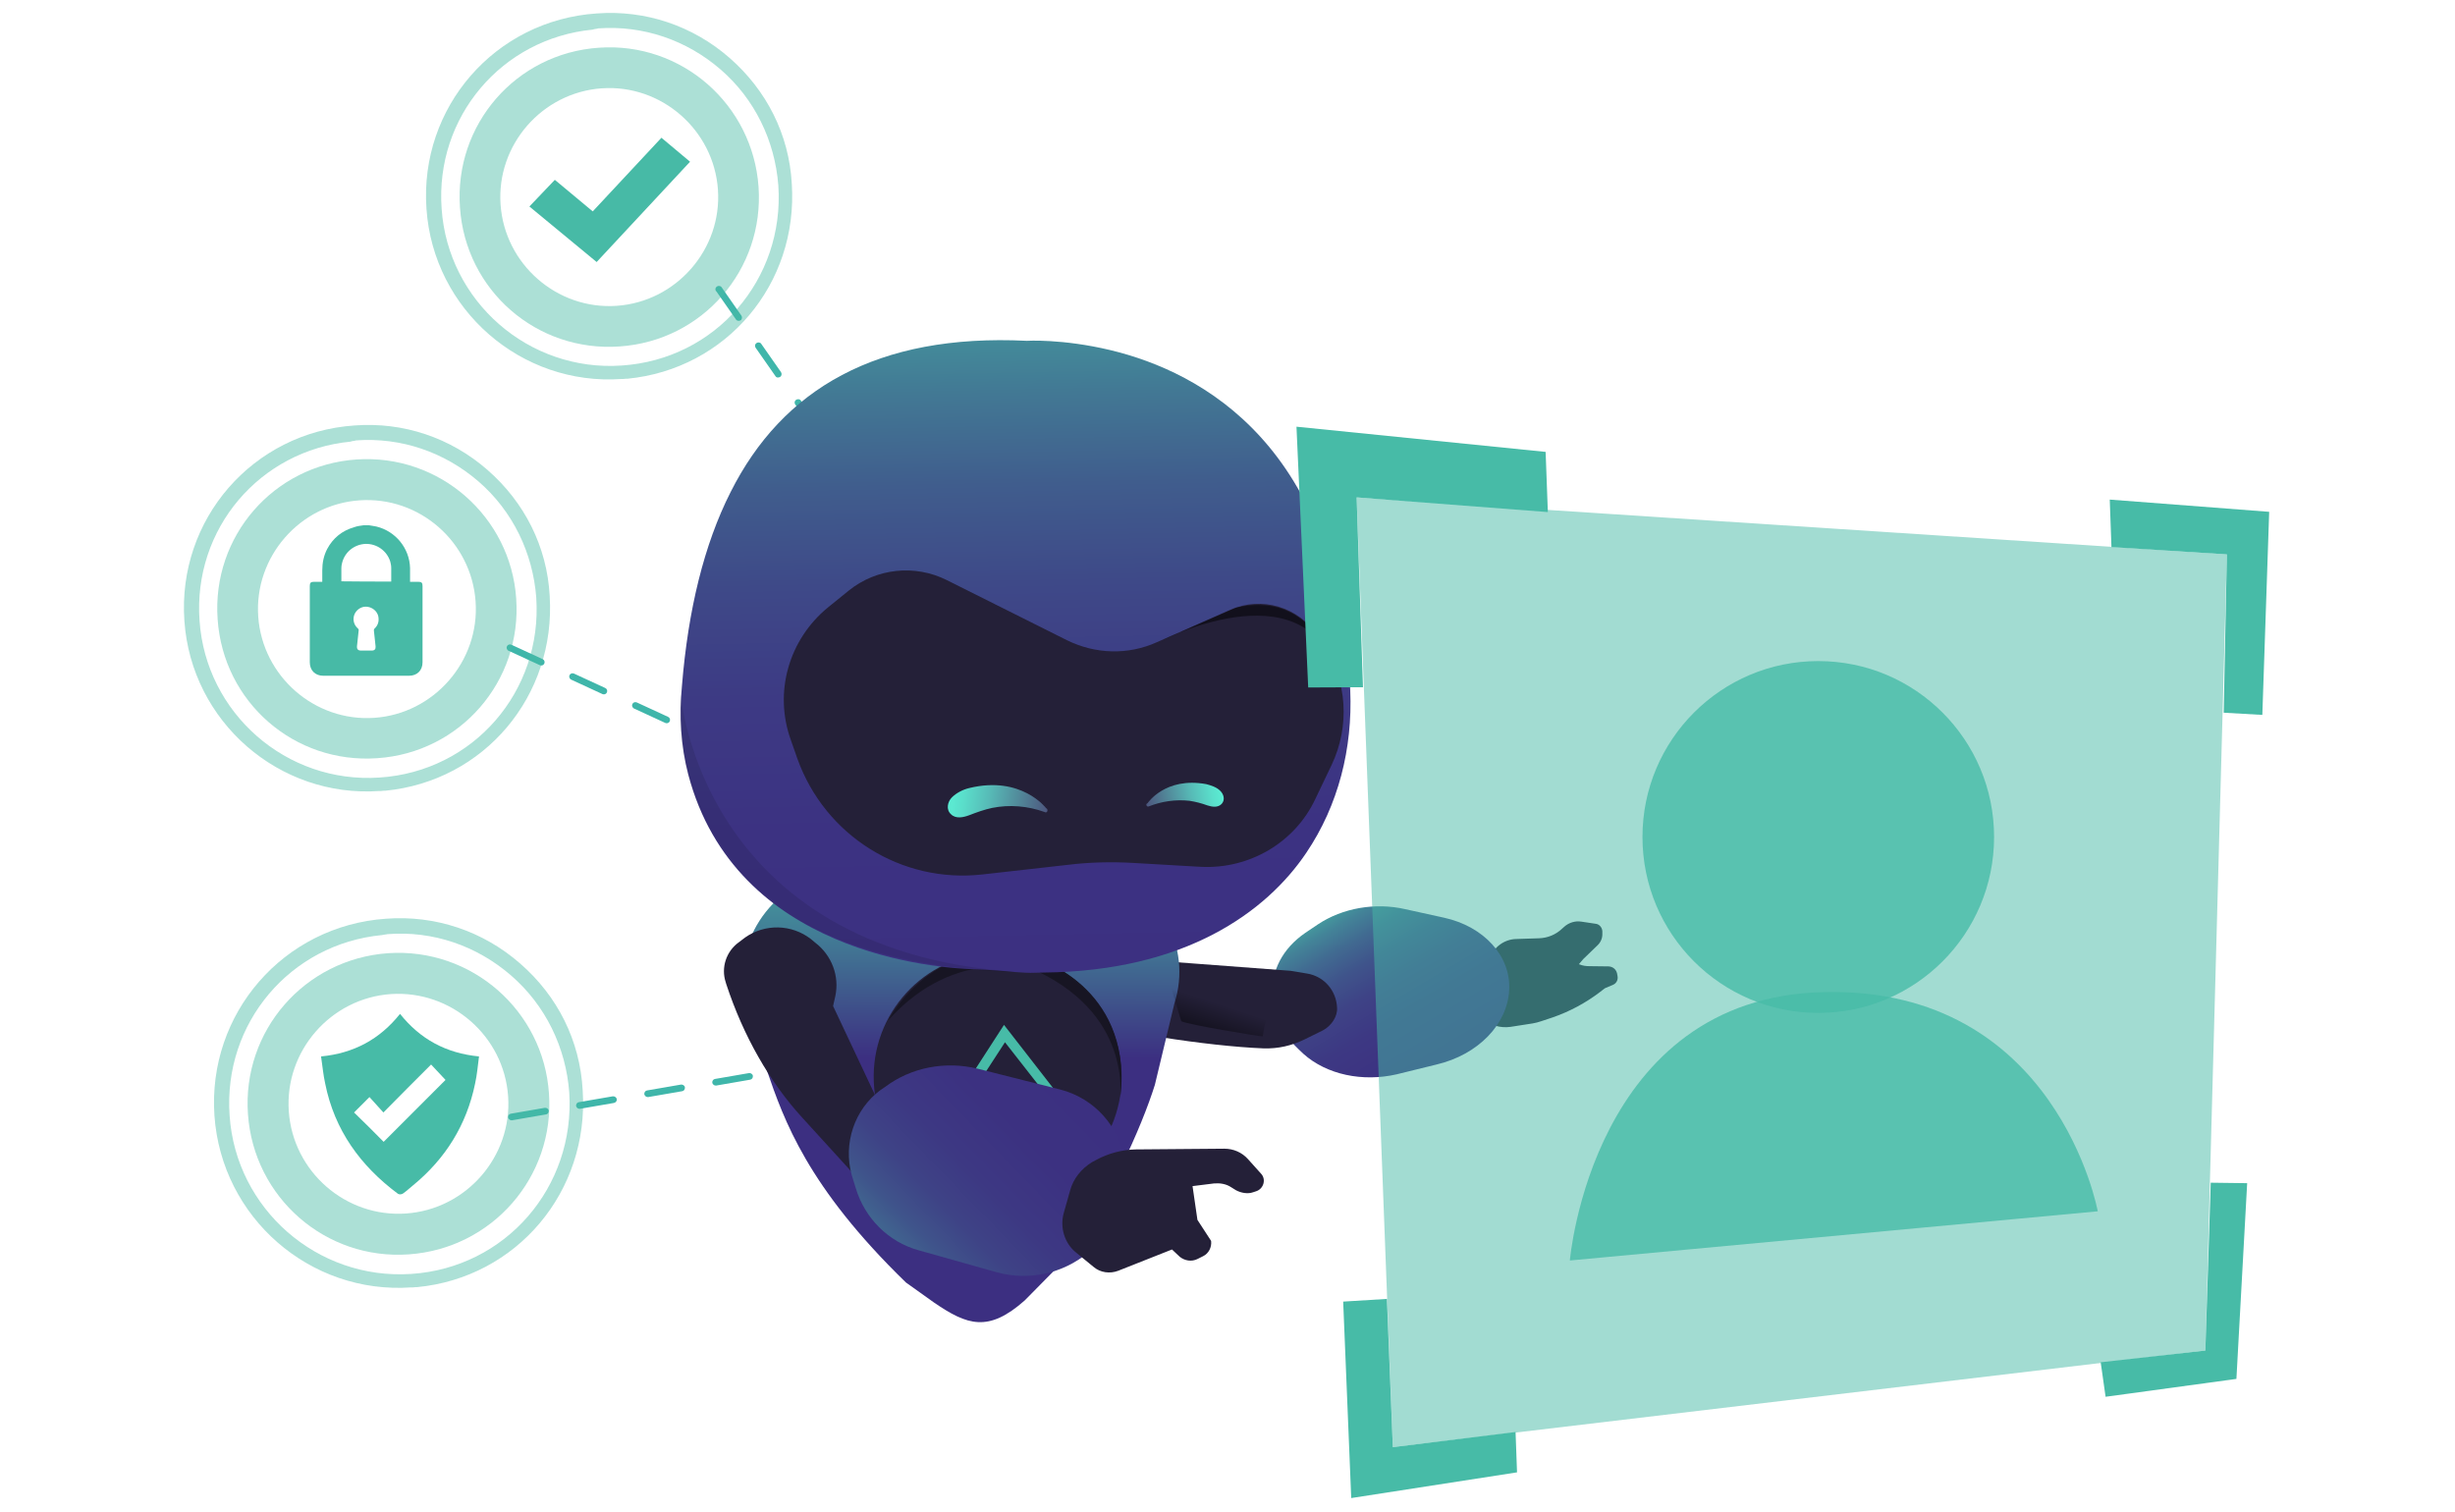 <svg width="125" height="77" viewBox="0 0 125 77" fill="none" xmlns="http://www.w3.org/2000/svg">
<path d="M34.736 55.57L33.006 55.869C32.993 55.869 32.981 55.869 32.981 55.869C32.894 55.869 32.831 55.806 32.806 55.732C32.794 55.632 32.856 55.545 32.944 55.532L34.674 55.233C34.761 55.221 34.861 55.283 34.873 55.37C34.886 55.47 34.824 55.557 34.736 55.57Z" fill="#3FB6AA"/>
<path d="M41.659 54.398L39.928 54.698C39.916 54.698 39.903 54.698 39.903 54.698C39.816 54.698 39.754 54.635 39.729 54.56C39.717 54.461 39.779 54.374 39.866 54.361L41.597 54.062C41.684 54.05 41.783 54.112 41.796 54.199C41.821 54.286 41.758 54.374 41.659 54.398Z" fill="#3FB6AA"/>
<path d="M31.263 56.168L29.532 56.467C29.52 56.467 29.507 56.467 29.507 56.467C29.42 56.467 29.358 56.405 29.333 56.33C29.32 56.23 29.383 56.143 29.47 56.13L31.2 55.831C31.288 55.819 31.387 55.881 31.4 55.968C31.424 56.056 31.362 56.143 31.263 56.168Z" fill="#3FB6AA"/>
<path d="M38.197 54.984L36.466 55.283C36.454 55.283 36.441 55.283 36.441 55.283C36.354 55.283 36.292 55.221 36.267 55.146C36.255 55.046 36.317 54.959 36.404 54.947L38.135 54.648C38.222 54.635 38.322 54.697 38.334 54.785C38.346 54.884 38.284 54.971 38.197 54.984Z" fill="#3FB6AA"/>
<path d="M43.19 53.962C43.177 53.863 43.24 53.776 43.327 53.763L45.057 53.464C45.157 53.452 45.244 53.514 45.257 53.601C45.269 53.701 45.207 53.788 45.12 53.8L43.389 54.099C43.377 54.099 43.364 54.099 43.364 54.099C43.277 54.099 43.202 54.037 43.19 53.962Z" fill="#3FB6AA"/>
<path d="M26.046 57.052C25.959 57.052 25.897 56.99 25.872 56.915C25.859 56.816 25.922 56.728 26.009 56.716L27.739 56.417C27.826 56.404 27.926 56.467 27.938 56.554C27.951 56.654 27.889 56.741 27.802 56.753L26.071 57.052C26.058 57.052 26.046 57.052 26.046 57.052Z" fill="#3FB6AA"/>
<path d="M46.8 53.165L48.531 52.866C48.631 52.854 48.718 52.916 48.73 53.003C48.743 53.103 48.68 53.19 48.593 53.203L46.863 53.502C46.85 53.502 46.838 53.502 46.838 53.502C46.751 53.502 46.688 53.439 46.663 53.364C46.639 53.277 46.701 53.19 46.8 53.165Z" fill="#3FB6AA"/>
<path d="M50.262 52.579L51.992 52.28C52.092 52.268 52.179 52.33 52.192 52.417C52.204 52.517 52.142 52.604 52.055 52.617L50.324 52.916C50.312 52.916 50.299 52.916 50.299 52.916C50.212 52.916 50.15 52.853 50.125 52.779C50.1 52.692 50.175 52.592 50.262 52.579Z" fill="#3FB6AA"/>
<path d="M33.878 36.818L32.284 36.083C32.272 36.083 32.272 36.07 32.259 36.07C32.197 36.02 32.159 35.933 32.197 35.858C32.234 35.771 32.334 35.734 32.421 35.771L34.014 36.506C34.102 36.544 34.139 36.643 34.102 36.731C34.064 36.818 33.965 36.855 33.878 36.818Z" fill="#3FB6AA"/>
<path d="M40.264 39.758L38.67 39.023C38.658 39.023 38.658 39.011 38.645 39.011C38.583 38.961 38.546 38.874 38.583 38.799C38.621 38.712 38.72 38.674 38.807 38.712L40.401 39.447C40.488 39.484 40.526 39.584 40.488 39.671C40.451 39.758 40.339 39.796 40.264 39.758Z" fill="#3FB6AA"/>
<path d="M30.678 35.348L29.084 34.612C29.072 34.612 29.072 34.6 29.06 34.6C28.997 34.55 28.96 34.463 28.997 34.388C29.035 34.301 29.134 34.264 29.221 34.301L30.815 35.036C30.902 35.074 30.94 35.173 30.902 35.26C30.865 35.348 30.765 35.385 30.678 35.348Z" fill="#3FB6AA"/>
<path d="M37.065 38.288L35.471 37.553C35.459 37.553 35.459 37.541 35.446 37.541C35.384 37.491 35.347 37.404 35.384 37.329C35.421 37.242 35.521 37.204 35.608 37.242L37.202 37.977C37.289 38.014 37.326 38.114 37.289 38.201C37.252 38.288 37.152 38.325 37.065 38.288Z" fill="#3FB6AA"/>
<path d="M41.771 40.257C41.808 40.169 41.908 40.132 41.995 40.169L43.589 40.905C43.676 40.942 43.713 41.042 43.676 41.129C43.639 41.216 43.539 41.253 43.452 41.216L41.858 40.481C41.846 40.481 41.846 40.468 41.833 40.468C41.759 40.431 41.734 40.331 41.771 40.257Z" fill="#3FB6AA"/>
<path d="M25.872 33.13C25.81 33.08 25.773 32.993 25.81 32.918C25.847 32.831 25.947 32.794 26.034 32.831L27.628 33.566C27.715 33.603 27.752 33.703 27.715 33.79C27.677 33.877 27.578 33.915 27.491 33.877L25.897 33.142C25.884 33.13 25.872 33.13 25.872 33.13Z" fill="#3FB6AA"/>
<path d="M45.195 41.64L46.789 42.375C46.876 42.412 46.913 42.512 46.876 42.599C46.839 42.686 46.739 42.724 46.652 42.686L45.058 41.951C45.046 41.951 45.046 41.939 45.033 41.939C44.971 41.889 44.934 41.802 44.971 41.727C45.008 41.64 45.108 41.602 45.195 41.64Z" fill="#3FB6AA"/>
<path d="M48.382 43.11L49.975 43.845C50.062 43.882 50.1 43.982 50.062 44.069C50.025 44.157 49.925 44.194 49.838 44.157L48.245 43.421C48.232 43.421 48.232 43.409 48.22 43.409C48.157 43.359 48.12 43.272 48.157 43.197C48.195 43.11 48.294 43.072 48.382 43.11Z" fill="#3FB6AA"/>
<path d="M41.497 22.041L40.489 20.596C40.489 20.583 40.476 20.583 40.476 20.571C40.439 20.496 40.464 20.409 40.538 20.359C40.613 20.309 40.725 20.322 40.775 20.396L41.783 21.842C41.833 21.916 41.821 22.029 41.746 22.078C41.659 22.128 41.547 22.116 41.497 22.041Z" fill="#3FB6AA"/>
<path d="M45.519 27.797L44.51 26.352C44.51 26.34 44.498 26.34 44.498 26.327C44.46 26.252 44.485 26.165 44.56 26.115C44.635 26.066 44.747 26.078 44.796 26.153L45.805 27.598C45.855 27.673 45.842 27.785 45.768 27.835C45.68 27.897 45.581 27.872 45.519 27.797Z" fill="#3FB6AA"/>
<path d="M39.48 19.15L38.471 17.705C38.471 17.693 38.459 17.693 38.459 17.68C38.421 17.605 38.446 17.518 38.521 17.468C38.596 17.419 38.708 17.431 38.757 17.506L39.766 18.951C39.816 19.026 39.803 19.138 39.728 19.188C39.641 19.25 39.529 19.238 39.48 19.15Z" fill="#3FB6AA"/>
<path d="M43.514 24.919L42.505 23.474C42.505 23.461 42.493 23.461 42.493 23.449C42.455 23.374 42.48 23.287 42.555 23.237C42.63 23.187 42.742 23.2 42.792 23.275L43.8 24.72C43.85 24.795 43.837 24.907 43.763 24.957C43.675 25.019 43.563 24.994 43.514 24.919Z" fill="#3FB6AA"/>
<path d="M46.577 28.994C46.651 28.944 46.763 28.956 46.813 29.031L47.822 30.476C47.871 30.551 47.859 30.663 47.784 30.713C47.71 30.763 47.598 30.75 47.548 30.676L46.539 29.23C46.539 29.218 46.527 29.218 46.527 29.205C46.477 29.143 46.502 29.043 46.577 28.994Z" fill="#3FB6AA"/>
<path d="M36.442 14.802C36.405 14.727 36.429 14.64 36.504 14.59C36.579 14.54 36.691 14.553 36.741 14.628L37.749 16.073C37.799 16.148 37.787 16.26 37.712 16.31C37.637 16.36 37.525 16.347 37.475 16.272L36.467 14.827C36.454 14.827 36.442 14.815 36.442 14.802Z" fill="#3FB6AA"/>
<path d="M48.83 31.921L49.838 33.367C49.888 33.441 49.876 33.553 49.801 33.603C49.726 33.653 49.614 33.641 49.564 33.566L48.556 32.121C48.556 32.108 48.544 32.108 48.544 32.096C48.506 32.021 48.531 31.934 48.606 31.884C48.668 31.822 48.768 31.847 48.83 31.921Z" fill="#3FB6AA"/>
<path d="M50.846 34.8L51.855 36.245C51.905 36.32 51.892 36.432 51.818 36.482C51.743 36.532 51.631 36.519 51.581 36.444L50.573 34.999C50.573 34.987 50.56 34.987 50.56 34.974C50.523 34.899 50.548 34.812 50.622 34.762C50.685 34.712 50.784 34.725 50.846 34.8Z" fill="#3FB6AA"/>
<path opacity="0.45" d="M18.153 23.399C13.932 23.686 10.782 27.311 11.081 31.535C11.367 35.759 14.99 38.911 19.211 38.612C23.431 38.326 26.581 34.7 26.283 30.476C25.996 26.302 22.373 23.113 18.153 23.399ZM24.216 30.638C24.427 33.678 22.099 36.345 19.061 36.556C16.024 36.768 13.359 34.438 13.148 31.398C12.936 28.358 15.264 25.692 18.302 25.48C21.352 25.268 24.004 27.586 24.216 30.638Z" fill="#47BAA6"/>
<path opacity="0.45" d="M19.609 40.269C19.535 40.257 19.41 40.294 19.323 40.282C14.218 40.643 9.736 36.756 9.388 31.61C9.027 26.452 12.874 22.016 18.053 21.667C20.531 21.48 22.946 22.29 24.826 23.935C26.706 25.58 27.851 27.835 27.988 30.339C28.312 35.447 24.652 39.783 19.609 40.269ZM17.854 22.49C13.222 22.938 9.823 26.938 10.16 31.61C10.483 36.32 14.579 39.92 19.323 39.597C24.104 39.285 27.627 35.211 27.304 30.426C27.129 28.159 26.108 26.028 24.365 24.52C22.622 23.013 20.406 22.265 18.14 22.427C18.016 22.465 17.929 22.452 17.854 22.49Z" fill="#47BAA6"/>
<path d="M18.501 26.751C18.601 26.751 18.7 26.751 18.8 26.751C18.924 26.776 19.049 26.788 19.161 26.813C20.144 27.05 20.854 27.922 20.879 28.931C20.879 29.131 20.879 29.33 20.879 29.542C20.879 29.567 20.879 29.591 20.879 29.629C21.028 29.629 21.165 29.629 21.302 29.629C21.464 29.629 21.514 29.679 21.514 29.841C21.514 31.137 21.514 32.432 21.514 33.728C21.514 34.139 21.24 34.413 20.829 34.413C19.372 34.413 17.916 34.413 16.459 34.413C16.048 34.413 15.774 34.139 15.774 33.728C15.774 32.432 15.774 31.137 15.774 29.841C15.774 29.679 15.824 29.629 15.986 29.629C16.123 29.629 16.26 29.629 16.409 29.629C16.409 29.43 16.409 29.23 16.409 29.043C16.409 28.657 16.484 28.296 16.658 27.959C16.957 27.399 17.418 27.025 18.028 26.85C18.19 26.788 18.339 26.776 18.501 26.751ZM19.92 29.616C19.92 29.38 19.92 29.155 19.92 28.919C19.92 28.807 19.895 28.694 19.87 28.595C19.696 28.047 19.186 27.685 18.613 27.698C18.04 27.723 17.555 28.109 17.418 28.669C17.393 28.757 17.381 28.844 17.381 28.931C17.381 29.155 17.381 29.38 17.381 29.604C18.227 29.616 19.074 29.616 19.92 29.616ZM18.65 33.13C18.75 33.13 18.85 33.13 18.937 33.13C19.074 33.13 19.136 33.055 19.123 32.918C19.099 32.644 19.061 32.37 19.036 32.096C19.036 32.071 19.049 32.034 19.061 32.021C19.223 31.872 19.298 31.685 19.273 31.46C19.236 31.049 18.762 30.775 18.377 30.95C17.953 31.149 17.866 31.697 18.227 32.009C18.24 32.021 18.265 32.059 18.265 32.083C18.24 32.358 18.202 32.632 18.177 32.906C18.165 33.055 18.227 33.13 18.377 33.13C18.464 33.13 18.551 33.13 18.65 33.13Z" fill="#47BAA6"/>
<path opacity="0.45" d="M30.492 2.43C26.271 2.716 23.121 6.342 23.42 10.566C23.706 14.79 27.329 17.942 31.55 17.643C35.771 17.356 38.92 13.73 38.622 9.507C38.323 5.32 34.712 2.131 30.492 2.43ZM36.555 9.656C36.767 12.696 34.438 15.363 31.401 15.574C28.363 15.786 25.698 13.456 25.487 10.416C25.275 7.376 27.603 4.71 30.641 4.498C33.679 4.286 36.343 6.616 36.555 9.656Z" fill="#47BAA6"/>
<path opacity="0.45" d="M31.936 19.288C31.861 19.275 31.736 19.312 31.649 19.3C26.545 19.661 22.062 15.774 21.714 10.628C21.353 5.47 25.2 1.034 30.379 0.685C32.857 0.498 35.272 1.308 37.152 2.953C39.032 4.598 40.178 6.853 40.315 9.357C40.651 14.466 36.978 18.802 31.936 19.288ZM30.18 1.508C25.549 1.956 22.15 5.956 22.486 10.628C22.809 15.338 26.906 18.939 31.649 18.615C36.43 18.303 39.953 14.229 39.63 9.444C39.455 7.177 38.434 5.046 36.691 3.539C34.949 2.031 32.732 1.283 30.466 1.445C30.342 1.483 30.267 1.47 30.18 1.508Z" fill="#47BAA6"/>
<path d="M30.379 13.344L26.955 10.516L28.25 9.158L30.18 10.765L33.678 7.015L35.135 8.236L30.379 13.344Z" fill="#47BAA6"/>
<path d="M78.474 52.006L79.072 51.807C79.931 51.508 80.74 51.072 81.462 50.523L81.686 50.349C81.698 50.337 81.723 50.337 81.723 50.324L82.134 50.15C82.308 50.075 82.396 49.888 82.358 49.701L82.333 49.564C82.284 49.365 82.122 49.228 81.91 49.215L80.914 49.203C80.752 49.203 80.578 49.178 80.429 49.115L80.391 49.103L80.615 48.841L81.337 48.144C81.512 47.982 81.599 47.757 81.586 47.521V47.421C81.574 47.234 81.437 47.072 81.263 47.047L80.516 46.935C80.204 46.885 79.881 46.985 79.644 47.197L79.532 47.296C79.221 47.595 78.798 47.77 78.362 47.782L77.204 47.82C76.594 47.832 76.058 48.231 75.847 48.804L75.137 50.76C75 51.134 75.1 51.545 75.411 51.807L75.473 51.869C75.872 52.218 76.395 52.367 76.918 52.293L78.038 52.118C78.175 52.093 78.337 52.056 78.474 52.006Z" fill="#242038"/>
<path d="M65.09 51.533L64.828 50.648C64.691 49.464 65.314 48.293 66.459 47.508L67.107 47.072C68.364 46.237 70.02 45.951 71.551 46.3L73.531 46.736C75.56 47.184 76.93 48.692 76.843 50.399C76.768 52.156 75.261 53.713 73.145 54.211L71.116 54.71C69.385 55.108 67.555 54.735 66.36 53.663L66.098 53.414C65.55 52.903 65.189 52.243 65.09 51.533Z" fill="url(#paint0_linear_228_9322)"/>
<path d="M67.343 52.48L66.434 52.928C65.774 53.252 65.077 53.414 64.33 53.389C61.467 53.277 56.599 52.517 54.457 51.807L54.395 51.794C53.673 51.545 53.274 50.947 53.424 50.299L53.498 49.975C53.698 48.953 54.669 48.131 55.876 47.882L56.15 47.832C57.196 47.633 58.205 47.944 58.802 48.605L59.101 48.941L65.712 49.439L66.534 49.576C67.43 49.714 68.04 50.461 68.078 51.308C68.115 51.744 67.804 52.243 67.343 52.48Z" fill="#242038"/>
<path d="M41.758 44.58L48.718 42.487L56.126 44.418C59.026 45.178 60.72 48.218 59.798 51.097L58.802 55.246C58.155 57.314 56.362 61.488 53.984 64.391L52.179 66.222C50.324 67.867 49.253 67.493 47.56 66.335L46.128 65.313C41.098 60.429 39.915 57.027 39.056 54.535L38.098 51.707C37.064 48.717 38.72 45.477 41.758 44.58Z" fill="url(#paint1_linear_228_9322)"/>
<path d="M51.067 61.147C54.55 60.998 57.253 58.051 57.104 54.566C56.955 51.08 54.011 48.375 50.528 48.524C47.045 48.673 44.342 51.619 44.491 55.105C44.64 58.59 47.584 61.295 51.067 61.147Z" fill="#242038"/>
<path fill-rule="evenodd" clip-rule="evenodd" d="M45.232 51.956C45.232 51.956 47.647 47.184 52.988 48.904C52.988 48.904 57.869 50.449 56.997 56.218C56.997 56.218 57.856 51.857 52.801 49.452C52.801 49.44 48.718 48.044 45.232 51.956Z" fill="#171523"/>
<path d="M51.344 57.426L48.655 56.006L51.12 52.193L53.909 55.782L51.344 57.426ZM49.39 55.819L51.332 56.84L53.187 55.657L51.17 53.078L49.39 55.819Z" fill="#47BBA7"/>
<path d="M51.233 54.984L50.199 55.657L51.295 56.242L52.366 55.557L51.233 54.984Z" fill="#47BBA7"/>
<path d="M35.047 39.447C37.45 48.567 47.659 49.315 49.713 49.365C50 49.365 51.382 49.464 51.68 49.502C52.589 49.564 52.353 49.539 53.174 49.527C60.346 49.452 64.479 46.449 66.509 43.434C68.152 41.004 68.874 38.101 68.75 35.161C68.177 22.714 61.205 18.951 56.536 17.83C54.083 17.244 52.278 17.356 52.278 17.356C44.658 16.982 39.84 19.811 37.201 25.056C35.844 27.735 35.035 31.074 34.723 34.924C34.574 36.444 34.661 37.977 35.047 39.447Z" fill="url(#paint2_linear_228_9322)"/>
<path opacity="0.1" d="M51.693 49.489C51.693 49.489 44.995 49.576 40.351 46.661C40.351 46.661 34.201 43.334 34.661 35.373C34.661 35.373 35.657 48.405 51.693 49.489Z" fill="black"/>
<path d="M42.169 30.925L43.215 30.077C44.634 28.931 46.589 28.732 48.207 29.542L54.333 32.607C55.777 33.317 57.433 33.367 58.902 32.706L62.624 31.062C64.243 30.339 66.123 30.912 67.094 32.382L67.393 32.843C68.6 34.675 68.737 36.98 67.804 38.949L66.97 40.693C65.924 42.923 63.596 44.269 61.143 44.144L57.694 43.945C56.586 43.883 55.466 43.907 54.358 44.044L50.037 44.53C45.904 45.004 42.007 42.562 40.6 38.637L40.264 37.678C39.392 35.248 40.164 32.557 42.169 30.925Z" fill="#242038"/>
<path d="M53.262 41.154C53.262 41.154 52.004 39.484 49.352 40.132C49.029 40.207 48.693 40.382 48.468 40.606C48.244 40.83 48.157 41.229 48.419 41.465C48.668 41.715 49.053 41.627 49.352 41.515C49.738 41.366 50.112 41.229 50.523 41.142C51.407 40.967 52.328 41.042 53.187 41.353C53.324 41.441 53.399 41.216 53.262 41.154Z" fill="url(#paint3_linear_228_9322)"/>
<path d="M58.491 41.067C59.151 40.805 59.86 40.705 60.558 40.78C60.881 40.83 61.168 40.905 61.479 41.017C61.715 41.092 62.002 41.142 62.201 40.942C62.388 40.743 62.313 40.444 62.126 40.269C61.94 40.082 61.653 39.995 61.417 39.933C59.325 39.547 58.429 40.905 58.429 40.905C58.304 40.942 58.391 41.117 58.491 41.067Z" fill="url(#paint4_linear_228_9322)"/>
<path d="M45.194 61.687L40.812 56.878C39.181 55.084 37.849 52.766 36.977 50.112L36.952 50.025C36.703 49.278 36.977 48.443 37.624 47.982L37.936 47.745C38.944 47.035 40.301 47.06 41.285 47.82L41.509 48.007C42.343 48.642 42.754 49.701 42.53 50.735L42.418 51.234L45.406 57.576L45.194 61.687Z" fill="#242038"/>
<path opacity="0.75" d="M60.146 52.006L59.648 50.349L64.529 51.757C64.529 51.757 64.442 51.844 64.292 52.779C64.28 52.804 60.52 52.193 60.146 52.006Z" fill="url(#paint5_linear_228_9322)"/>
<path d="M44.82 55.52L45.057 55.358C46.401 54.349 48.132 54.025 49.776 54.423L53.971 55.482C55.739 55.931 57.034 57.401 57.283 59.195C57.507 60.89 56.86 62.584 55.552 63.681L55.403 63.793C54.108 64.864 52.378 65.238 50.747 64.79L46.763 63.668C45.231 63.245 44.036 62.036 43.575 60.516L43.364 59.831C42.928 58.236 43.501 56.504 44.82 55.52Z" fill="url(#paint6_linear_228_9322)"/>
<path opacity="0.5" d="M59.163 32.607C59.163 32.607 67.019 28.57 68.239 34.986C68.239 34.986 67.305 29.903 62.935 30.95C62.96 30.937 59.337 32.52 59.163 32.607Z" fill="url(#paint7_linear_228_9322)"/>
<path d="M54.159 61.787L54.482 60.641C54.644 60.03 55.055 59.519 55.603 59.183L55.79 59.083C56.425 58.734 57.134 58.547 57.844 58.535L62.338 58.498C62.799 58.498 63.235 58.684 63.546 59.033L64.206 59.768C64.48 60.055 64.343 60.541 63.957 60.666L63.808 60.715C63.534 60.815 63.197 60.753 62.936 60.616L62.675 60.454C62.426 60.292 62.127 60.242 61.816 60.267L60.72 60.404L60.969 62.123L61.666 63.195C61.703 63.519 61.542 63.83 61.268 63.967L60.969 64.117C60.67 64.266 60.322 64.204 60.072 64.005L59.674 63.631L56.935 64.715C56.512 64.877 56.026 64.814 55.678 64.516L54.781 63.78C54.209 63.319 53.959 62.522 54.159 61.787Z" fill="#242038"/>
<path opacity="0.5" d="M112.289 68.777L70.917 73.698L69.074 25.33L113.384 28.233L112.289 68.777Z" fill="#47BBA7"/>
<path opacity="0.8" d="M79.931 64.192L106.811 61.687C106.811 61.687 104.731 50.262 92.891 50.523C81.064 50.76 79.931 64.192 79.931 64.192Z" fill="#47BBA7"/>
<path opacity="0.8" d="M92.58 51.583C97.524 51.583 101.532 47.572 101.532 42.624C101.532 37.677 97.524 33.666 92.58 33.666C87.636 33.666 83.629 37.677 83.629 42.624C83.629 47.572 87.636 51.583 92.58 51.583Z" fill="#47BBA7"/>
<path d="M113.385 28.233L113.223 36.295L115.19 36.407L115.539 26.065L107.421 25.442L107.508 27.86L113.385 28.233Z" fill="#47BBA7"/>
<path d="M78.811 26.078L78.698 23.013L66.012 21.73L66.609 35.011L69.398 34.999L69.075 25.33L78.811 26.078Z" fill="#47BBA7"/>
<path d="M112.563 60.23L114.418 60.254L113.87 70.222L107.209 71.132L106.96 69.375L112.289 68.777L112.563 60.23Z" fill="#47BBA7"/>
<path d="M77.167 72.926L77.242 74.981L68.8 76.29L68.39 66.285L70.618 66.148L70.917 73.698L77.167 72.926Z" fill="#47BBA7"/>
<path opacity="0.45" d="M19.759 48.542C15.513 48.842 12.326 52.492 12.625 56.741C12.924 60.989 16.572 64.179 20.817 63.88C25.063 63.581 28.25 59.93 27.951 55.682C27.665 51.47 24.017 48.256 19.759 48.542ZM25.872 55.831C26.084 58.896 23.743 61.588 20.668 61.799C17.605 62.011 14.916 59.669 14.704 56.591C14.492 53.526 16.833 50.835 19.908 50.623C22.983 50.424 25.66 52.766 25.872 55.831Z" fill="#47BAA6"/>
<path opacity="0.45" d="M21.228 65.55C21.153 65.537 21.028 65.575 20.941 65.562C15.787 65.924 11.28 62.011 10.919 56.816C10.558 51.62 14.43 47.147 19.659 46.786C22.149 46.599 24.589 47.409 26.482 49.066C28.387 50.723 29.532 52.99 29.669 55.532C30.005 60.691 26.307 65.064 21.228 65.55ZM19.447 47.62C14.778 48.069 11.355 52.106 11.691 56.816C12.014 61.563 16.148 65.188 20.929 64.877C25.747 64.566 29.295 60.454 28.984 55.632C28.81 53.339 27.776 51.196 26.021 49.676C24.265 48.156 22.037 47.396 19.746 47.571C19.622 47.596 19.534 47.596 19.447 47.62Z" fill="#47BAA6"/>
<path d="M16.347 53.8C18.015 53.638 19.335 52.928 20.368 51.632C21.389 52.916 22.709 53.638 24.39 53.8C24.327 54.274 24.29 54.735 24.19 55.183C23.755 57.289 22.684 59.008 21.028 60.367C20.854 60.504 20.692 60.666 20.505 60.79C20.443 60.828 20.318 60.84 20.256 60.79C18.351 59.37 17.031 57.551 16.558 55.183C16.459 54.747 16.421 54.286 16.347 53.8ZM19.534 58.149C20.605 57.077 21.663 56.018 22.684 54.996C22.46 54.76 22.223 54.498 21.949 54.212C21.152 55.009 20.356 55.806 19.521 56.654C19.26 56.367 19.011 56.093 18.812 55.869C18.538 56.143 18.276 56.404 18.027 56.654C18.526 57.139 19.048 57.65 19.534 58.149Z" fill="#47BBA7"/>
<defs>
<linearGradient id="paint0_linear_228_9322" x1="67.941" y1="45.407" x2="76.475" y2="59.846" gradientUnits="userSpaceOnUse">
<stop stop-color="#47BBA7"/>
<stop offset="0.038" stop-color="#45A2A0"/>
<stop offset="0.096" stop-color="#438398"/>
<stop offset="0.161" stop-color="#416A91"/>
<stop offset="0.236" stop-color="#3F548B"/>
<stop offset="0.322" stop-color="#3E4386"/>
<stop offset="0.429" stop-color="#3D3883"/>
<stop offset="0.58" stop-color="#3C3181"/>
<stop offset="0.997" stop-color="#3C2F81"/>
</linearGradient>
<linearGradient id="paint1_linear_228_9322" x1="48.936" y1="41.452" x2="48.911" y2="53.922" gradientUnits="userSpaceOnUse">
<stop stop-color="#47BBA7"/>
<stop offset="0.184" stop-color="#45A6A1"/>
<stop offset="0.564" stop-color="#417393"/>
<stop offset="0.997" stop-color="#3C2F81"/>
</linearGradient>
<linearGradient id="paint2_linear_228_9322" x1="51.227" y1="11.807" x2="52.068" y2="53.27" gradientUnits="userSpaceOnUse">
<stop stop-color="#47BBA7"/>
<stop offset="0.001" stop-color="#47BBA7"/>
<stop offset="0.097" stop-color="#44959D"/>
<stop offset="0.199" stop-color="#427894"/>
<stop offset="0.31" stop-color="#405D8D"/>
<stop offset="0.431" stop-color="#3E4988"/>
<stop offset="0.567" stop-color="#3D3A84"/>
<stop offset="0.731" stop-color="#3C3282"/>
<stop offset="0.997" stop-color="#3C2F81"/>
</linearGradient>
<linearGradient id="paint3_linear_228_9322" x1="53.335" y1="41.264" x2="48.321" y2="40.615" gradientUnits="userSpaceOnUse">
<stop stop-color="#4D567E"/>
<stop offset="0.257" stop-color="#518296"/>
<stop offset="0.603" stop-color="#57BBB7"/>
<stop offset="0.86" stop-color="#5ADFCB"/>
<stop offset="0.997" stop-color="#5BECD3"/>
</linearGradient>
<linearGradient id="paint4_linear_228_9322" x1="58.363" y1="41.004" x2="62.237" y2="40.288" gradientUnits="userSpaceOnUse">
<stop stop-color="#4D567E"/>
<stop offset="0.257" stop-color="#518296"/>
<stop offset="0.603" stop-color="#57BBB7"/>
<stop offset="0.86" stop-color="#5ADFCB"/>
<stop offset="0.997" stop-color="#5BECD3"/>
</linearGradient>
<linearGradient id="paint5_linear_228_9322" x1="61.309" y1="53.534" x2="62.406" y2="50.227" gradientUnits="userSpaceOnUse">
<stop/>
<stop offset="0.727" stop-opacity="0"/>
</linearGradient>
<linearGradient id="paint6_linear_228_9322" x1="43.228" y1="66.354" x2="58.585" y2="51.425" gradientUnits="userSpaceOnUse">
<stop stop-color="#47BBA7"/>
<stop offset="0.038" stop-color="#45A2A0"/>
<stop offset="0.096" stop-color="#438398"/>
<stop offset="0.161" stop-color="#416A91"/>
<stop offset="0.236" stop-color="#3F548B"/>
<stop offset="0.322" stop-color="#3E4386"/>
<stop offset="0.429" stop-color="#3D3883"/>
<stop offset="0.58" stop-color="#3C3181"/>
<stop offset="0.997" stop-color="#3C2F81"/>
</linearGradient>
<linearGradient id="paint7_linear_228_9322" x1="59.446" y1="34.096" x2="67.805" y2="32.551" gradientUnits="userSpaceOnUse">
<stop/>
<stop offset="0.997"/>
</linearGradient>
</defs>
</svg>
